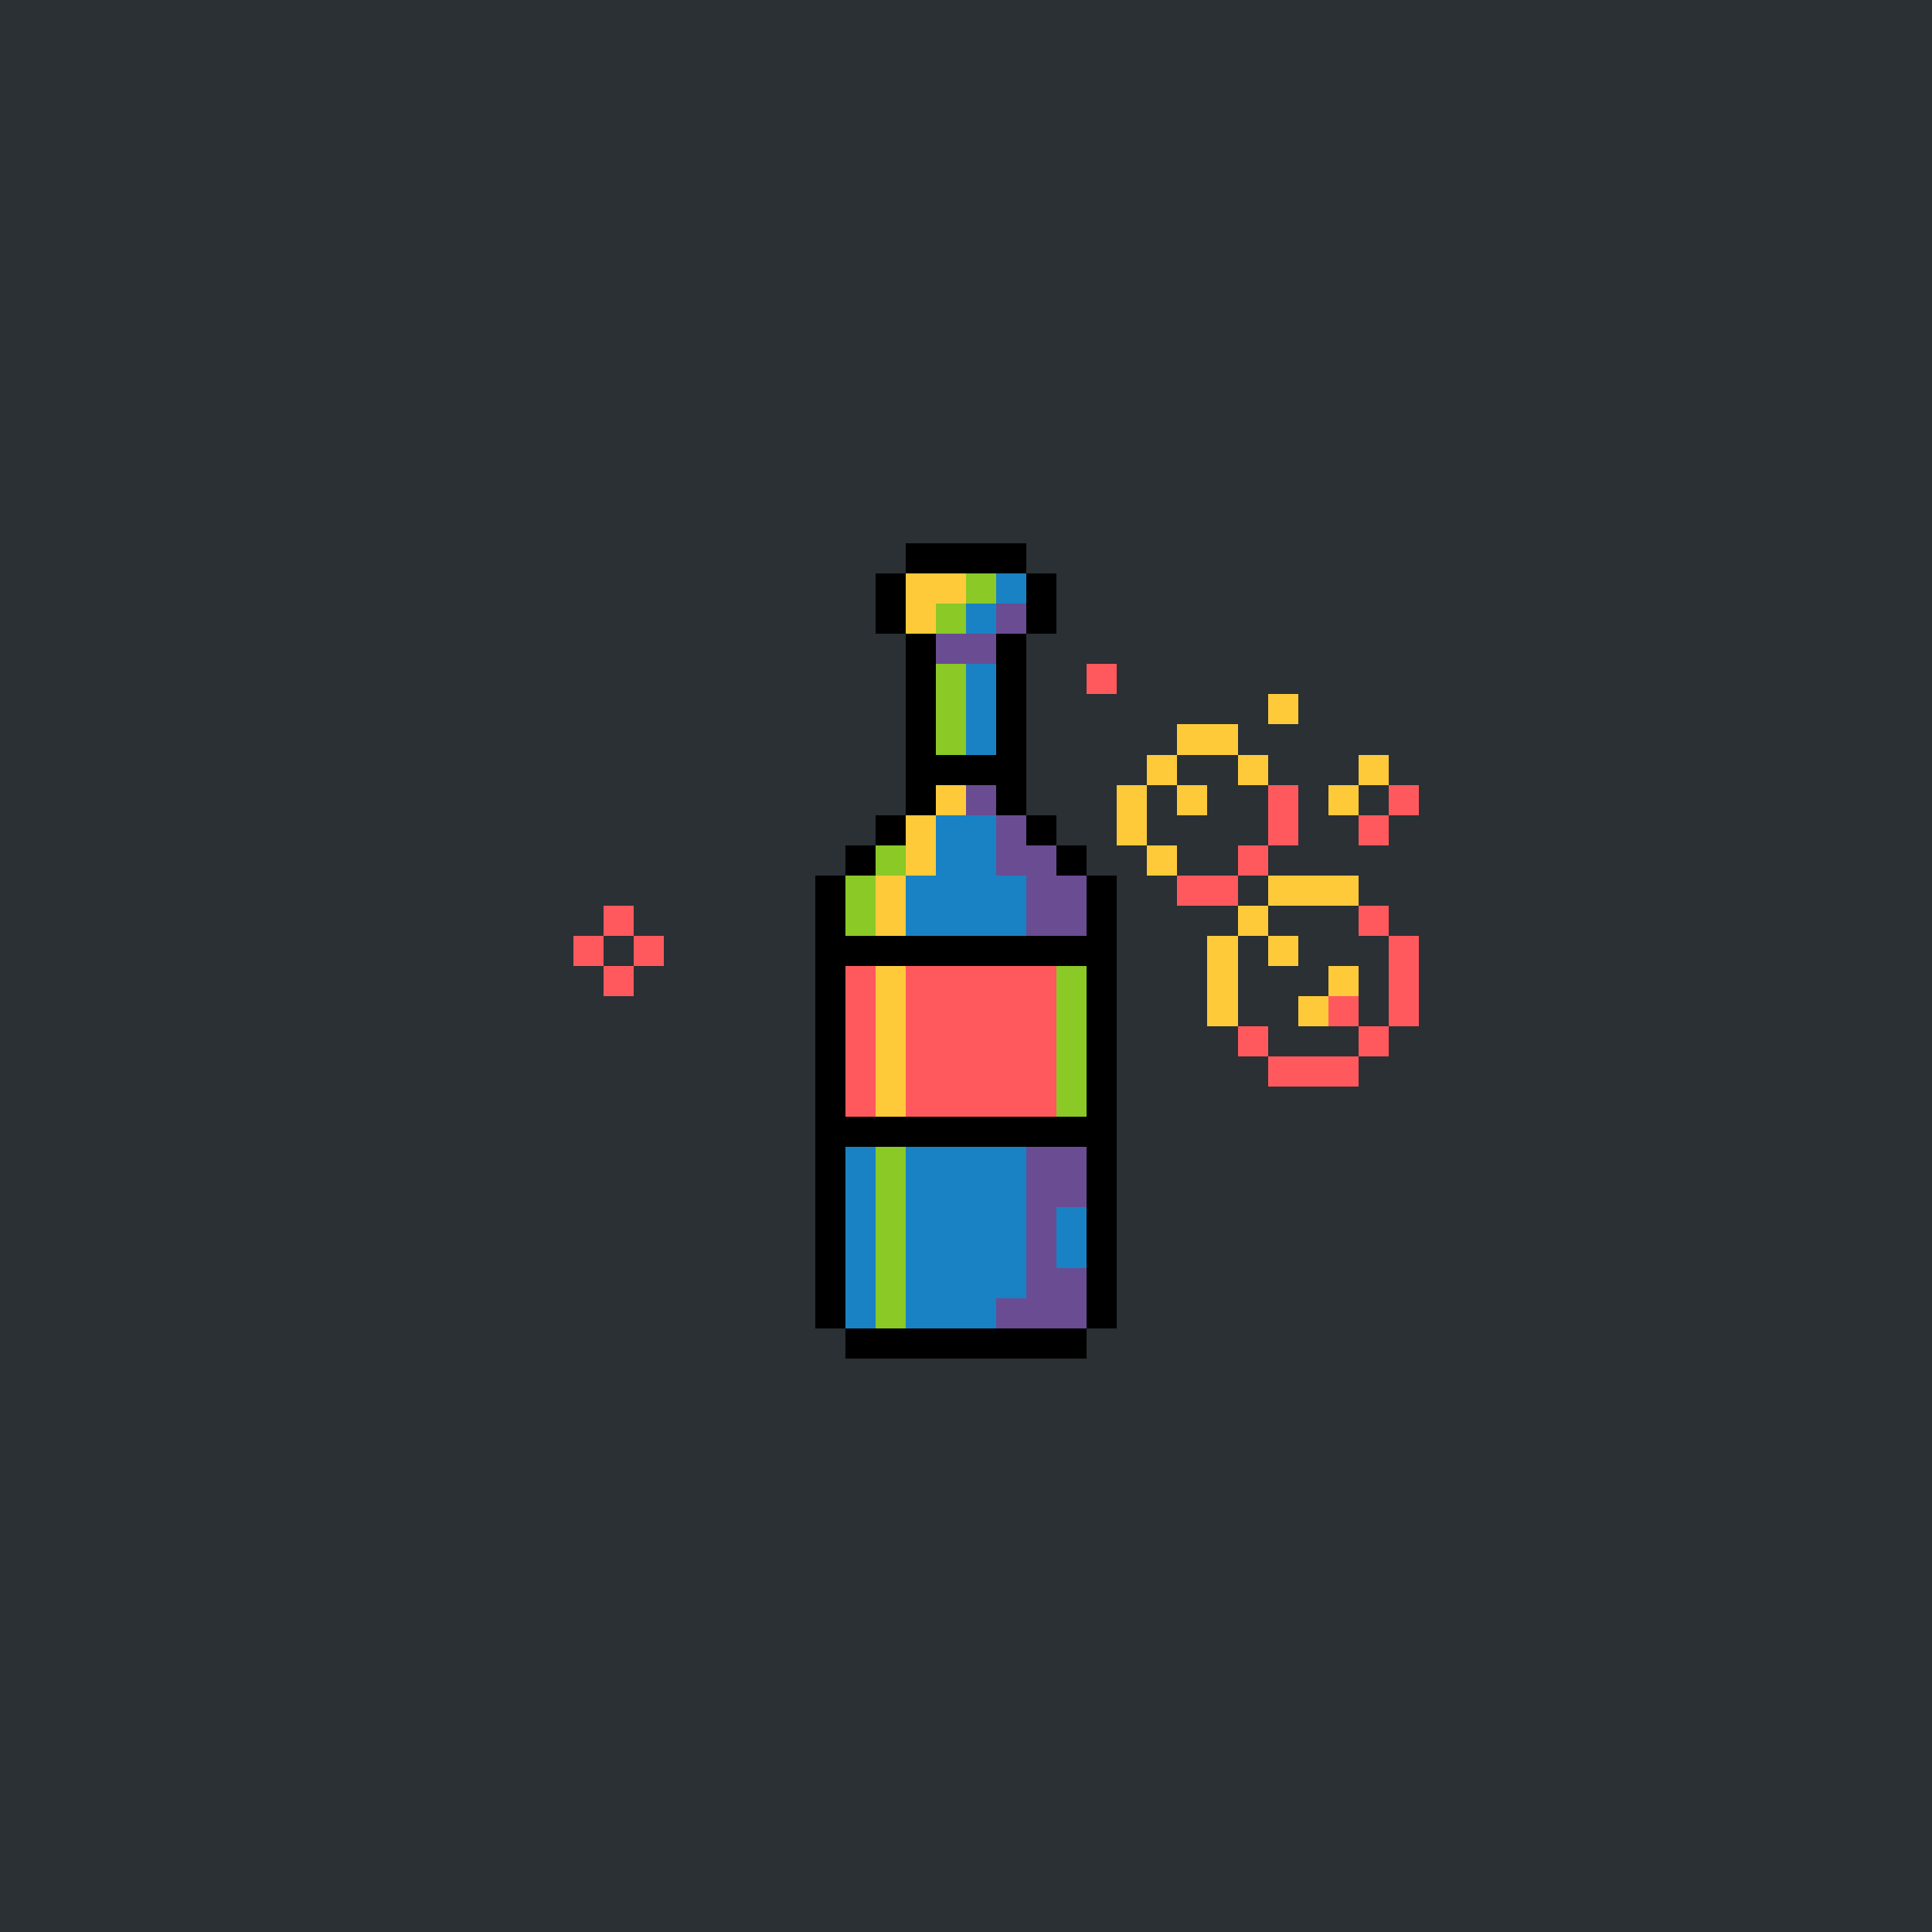 <svg version="1.0" xmlns="http://www.w3.org/2000/svg" width="512" height="512" viewBox="0 0 64 64" shape-rendering="crispEdges" preserveAspectRatio="xMidYMid meet"> <rect width="64" height="64" fill="#2a3034" /><rect width="4" height="1" x="30" y="18" fill="#000000"/><rect width="1" height="1" x="29" y="19" fill="#000000"/><rect width="2" height="1" x="30" y="19" fill="#ffca3a"/><rect width="1" height="1" x="32" y="19" fill="#8ac926"/><rect width="1" height="1" x="33" y="19" fill="#1982c4"/><rect width="1" height="1" x="34" y="19" fill="#000000"/><rect width="1" height="1" x="29" y="20" fill="#000000"/><rect width="1" height="1" x="30" y="20" fill="#ffca3a"/><rect width="1" height="1" x="31" y="20" fill="#8ac926"/><rect width="1" height="1" x="32" y="20" fill="#1982c4"/><rect width="1" height="1" x="33" y="20" fill="#6a4c93"/><rect width="1" height="1" x="34" y="20" fill="#000000"/><rect width="1" height="1" x="30" y="21" fill="#000000"/><rect width="2" height="1" x="31" y="21" fill="#6a4c93"/><rect width="1" height="1" x="33" y="21" fill="#000000"/><rect width="1" height="1" x="30" y="22" fill="#000000"/><rect width="1" height="1" x="31" y="22" fill="#8ac926"/><rect width="1" height="1" x="32" y="22" fill="#1982c4"/><rect width="1" height="1" x="33" y="22" fill="#000000"/><rect width="1" height="1" x="30" y="23" fill="#000000"/><rect width="1" height="1" x="31" y="23" fill="#8ac926"/><rect width="1" height="1" x="32" y="23" fill="#1982c4"/><rect width="1" height="1" x="33" y="23" fill="#000000"/><rect width="1" height="1" x="30" y="24" fill="#000000"/><rect width="1" height="1" x="31" y="24" fill="#8ac926"/><rect width="1" height="1" x="32" y="24" fill="#1982c4"/><rect width="1" height="1" x="33" y="24" fill="#000000"/><rect width="4" height="1" x="30" y="25" fill="#000000"/><rect width="1" height="1" x="30" y="26" fill="#000000"/><rect width="1" height="1" x="31" y="26" fill="#ffca3a"/><rect width="1" height="1" x="32" y="26" fill="#6a4c93"/><rect width="1" height="1" x="33" y="26" fill="#000000"/><rect width="1" height="1" x="29" y="27" fill="#000000"/><rect width="1" height="1" x="30" y="27" fill="#ffca3a"/><rect width="2" height="1" x="31" y="27" fill="#1982c4"/><rect width="1" height="1" x="33" y="27" fill="#6a4c93"/><rect width="1" height="1" x="34" y="27" fill="#000000"/><rect width="1" height="1" x="28" y="28" fill="#000000"/><rect width="1" height="1" x="29" y="28" fill="#8ac926"/><rect width="1" height="1" x="30" y="28" fill="#ffca3a"/><rect width="2" height="1" x="31" y="28" fill="#1982c4"/><rect width="2" height="1" x="33" y="28" fill="#6a4c93"/><rect width="1" height="1" x="35" y="28" fill="#000000"/><rect width="1" height="1" x="27" y="29" fill="#000000"/><rect width="1" height="1" x="28" y="29" fill="#8ac926"/><rect width="1" height="1" x="29" y="29" fill="#ffca3a"/><rect width="4" height="1" x="30" y="29" fill="#1982c4"/><rect width="2" height="1" x="34" y="29" fill="#6a4c93"/><rect width="1" height="1" x="36" y="29" fill="#000000"/><rect width="1" height="1" x="27" y="30" fill="#000000"/><rect width="1" height="1" x="28" y="30" fill="#8ac926"/><rect width="1" height="1" x="29" y="30" fill="#ffca3a"/><rect width="4" height="1" x="30" y="30" fill="#1982c4"/><rect width="2" height="1" x="34" y="30" fill="#6a4c93"/><rect width="1" height="1" x="36" y="30" fill="#000000"/><rect width="10" height="1" x="27" y="31" fill="#000000"/><rect width="1" height="1" x="27" y="32" fill="#000000"/><rect width="1" height="1" x="28" y="32" fill="#ff595e"/><rect width="1" height="1" x="29" y="32" fill="#ffca3a"/><rect width="5" height="1" x="30" y="32" fill="#ff595e"/><rect width="1" height="1" x="35" y="32" fill="#8ac926"/><rect width="1" height="1" x="36" y="32" fill="#000000"/><rect width="1" height="1" x="27" y="33" fill="#000000"/><rect width="1" height="1" x="28" y="33" fill="#ff595e"/><rect width="1" height="1" x="29" y="33" fill="#ffca3a"/><rect width="5" height="1" x="30" y="33" fill="#ff595e"/><rect width="1" height="1" x="35" y="33" fill="#8ac926"/><rect width="1" height="1" x="36" y="33" fill="#000000"/><rect width="1" height="1" x="27" y="34" fill="#000000"/><rect width="1" height="1" x="28" y="34" fill="#ff595e"/><rect width="1" height="1" x="29" y="34" fill="#ffca3a"/><rect width="5" height="1" x="30" y="34" fill="#ff595e"/><rect width="1" height="1" x="35" y="34" fill="#8ac926"/><rect width="1" height="1" x="36" y="34" fill="#000000"/><rect width="1" height="1" x="27" y="35" fill="#000000"/><rect width="1" height="1" x="28" y="35" fill="#ff595e"/><rect width="1" height="1" x="29" y="35" fill="#ffca3a"/><rect width="5" height="1" x="30" y="35" fill="#ff595e"/><rect width="1" height="1" x="35" y="35" fill="#8ac926"/><rect width="1" height="1" x="36" y="35" fill="#000000"/><rect width="1" height="1" x="27" y="36" fill="#000000"/><rect width="1" height="1" x="28" y="36" fill="#ff595e"/><rect width="1" height="1" x="29" y="36" fill="#ffca3a"/><rect width="5" height="1" x="30" y="36" fill="#ff595e"/><rect width="1" height="1" x="35" y="36" fill="#8ac926"/><rect width="1" height="1" x="36" y="36" fill="#000000"/><rect width="10" height="1" x="27" y="37" fill="#000000"/><rect width="1" height="1" x="27" y="38" fill="#000000"/><rect width="1" height="1" x="28" y="38" fill="#1982c4"/><rect width="1" height="1" x="29" y="38" fill="#8ac926"/><rect width="4" height="1" x="30" y="38" fill="#1982c4"/><rect width="2" height="1" x="34" y="38" fill="#6a4c93"/><rect width="1" height="1" x="36" y="38" fill="#000000"/><rect width="1" height="1" x="27" y="39" fill="#000000"/><rect width="1" height="1" x="28" y="39" fill="#1982c4"/><rect width="1" height="1" x="29" y="39" fill="#8ac926"/><rect width="4" height="1" x="30" y="39" fill="#1982c4"/><rect width="2" height="1" x="34" y="39" fill="#6a4c93"/><rect width="1" height="1" x="36" y="39" fill="#000000"/><rect width="1" height="1" x="27" y="40" fill="#000000"/><rect width="1" height="1" x="28" y="40" fill="#1982c4"/><rect width="1" height="1" x="29" y="40" fill="#8ac926"/><rect width="4" height="1" x="30" y="40" fill="#1982c4"/><rect width="1" height="1" x="34" y="40" fill="#6a4c93"/><rect width="1" height="1" x="35" y="40" fill="#1982c4"/><rect width="1" height="1" x="36" y="40" fill="#000000"/><rect width="1" height="1" x="27" y="41" fill="#000000"/><rect width="1" height="1" x="28" y="41" fill="#1982c4"/><rect width="1" height="1" x="29" y="41" fill="#8ac926"/><rect width="4" height="1" x="30" y="41" fill="#1982c4"/><rect width="1" height="1" x="34" y="41" fill="#6a4c93"/><rect width="1" height="1" x="35" y="41" fill="#1982c4"/><rect width="1" height="1" x="36" y="41" fill="#000000"/><rect width="1" height="1" x="27" y="42" fill="#000000"/><rect width="1" height="1" x="28" y="42" fill="#1982c4"/><rect width="1" height="1" x="29" y="42" fill="#8ac926"/><rect width="4" height="1" x="30" y="42" fill="#1982c4"/><rect width="2" height="1" x="34" y="42" fill="#6a4c93"/><rect width="1" height="1" x="36" y="42" fill="#000000"/><rect width="1" height="1" x="27" y="43" fill="#000000"/><rect width="1" height="1" x="28" y="43" fill="#1982c4"/><rect width="1" height="1" x="29" y="43" fill="#8ac926"/><rect width="3" height="1" x="30" y="43" fill="#1982c4"/><rect width="3" height="1" x="33" y="43" fill="#6a4c93"/><rect width="1" height="1" x="36" y="43" fill="#000000"/><rect width="8" height="1" x="28" y="44" fill="#000000"/><rect width="1" height="1" x="36" y="22" fill="#ff595e"/><rect width="1" height="1" x="42" y="23" fill="#ffca3a"/><rect width="2" height="1" x="39" y="24" fill="#ffca3a"/><rect width="1" height="1" x="38" y="25" fill="#ffca3a"/><rect width="1" height="1" x="41" y="25" fill="#ffca3a"/><rect width="1" height="1" x="45" y="25" fill="#ffca3a"/><rect width="1" height="1" x="37" y="26" fill="#ffca3a"/><rect width="1" height="1" x="39" y="26" fill="#ffca3a"/><rect width="1" height="1" x="42" y="26" fill="#ff595e"/><rect width="1" height="1" x="44" y="26" fill="#ffca3a"/><rect width="1" height="1" x="46" y="26" fill="#ff595e"/><rect width="1" height="1" x="37" y="27" fill="#ffca3a"/><rect width="1" height="1" x="42" y="27" fill="#ff595e"/><rect width="1" height="1" x="45" y="27" fill="#ff595e"/><rect width="1" height="1" x="38" y="28" fill="#ffca3a"/><rect width="1" height="1" x="41" y="28" fill="#ff595e"/><rect width="2" height="1" x="39" y="29" fill="#ff595e"/><rect width="3" height="1" x="42" y="29" fill="#ffca3a"/><rect width="1" height="1" x="20" y="30" fill="#ff595e"/><rect width="1" height="1" x="41" y="30" fill="#ffca3a"/><rect width="1" height="1" x="45" y="30" fill="#ff595e"/><rect width="1" height="1" x="19" y="31" fill="#ff595e"/><rect width="1" height="1" x="21" y="31" fill="#ff595e"/><rect width="1" height="1" x="40" y="31" fill="#ffca3a"/><rect width="1" height="1" x="42" y="31" fill="#ffca3a"/><rect width="1" height="1" x="46" y="31" fill="#ff595e"/><rect width="1" height="1" x="20" y="32" fill="#ff595e"/><rect width="1" height="1" x="40" y="32" fill="#ffca3a"/><rect width="1" height="1" x="44" y="32" fill="#ffca3a"/><rect width="1" height="1" x="46" y="32" fill="#ff595e"/><rect width="1" height="1" x="40" y="33" fill="#ffca3a"/><rect width="1" height="1" x="43" y="33" fill="#ffca3a"/><rect width="1" height="1" x="44" y="33" fill="#ff595e"/><rect width="1" height="1" x="46" y="33" fill="#ff595e"/><rect width="1" height="1" x="41" y="34" fill="#ff595e"/><rect width="1" height="1" x="45" y="34" fill="#ff595e"/><rect width="3" height="1" x="42" y="35" fill="#ff595e"/></svg>